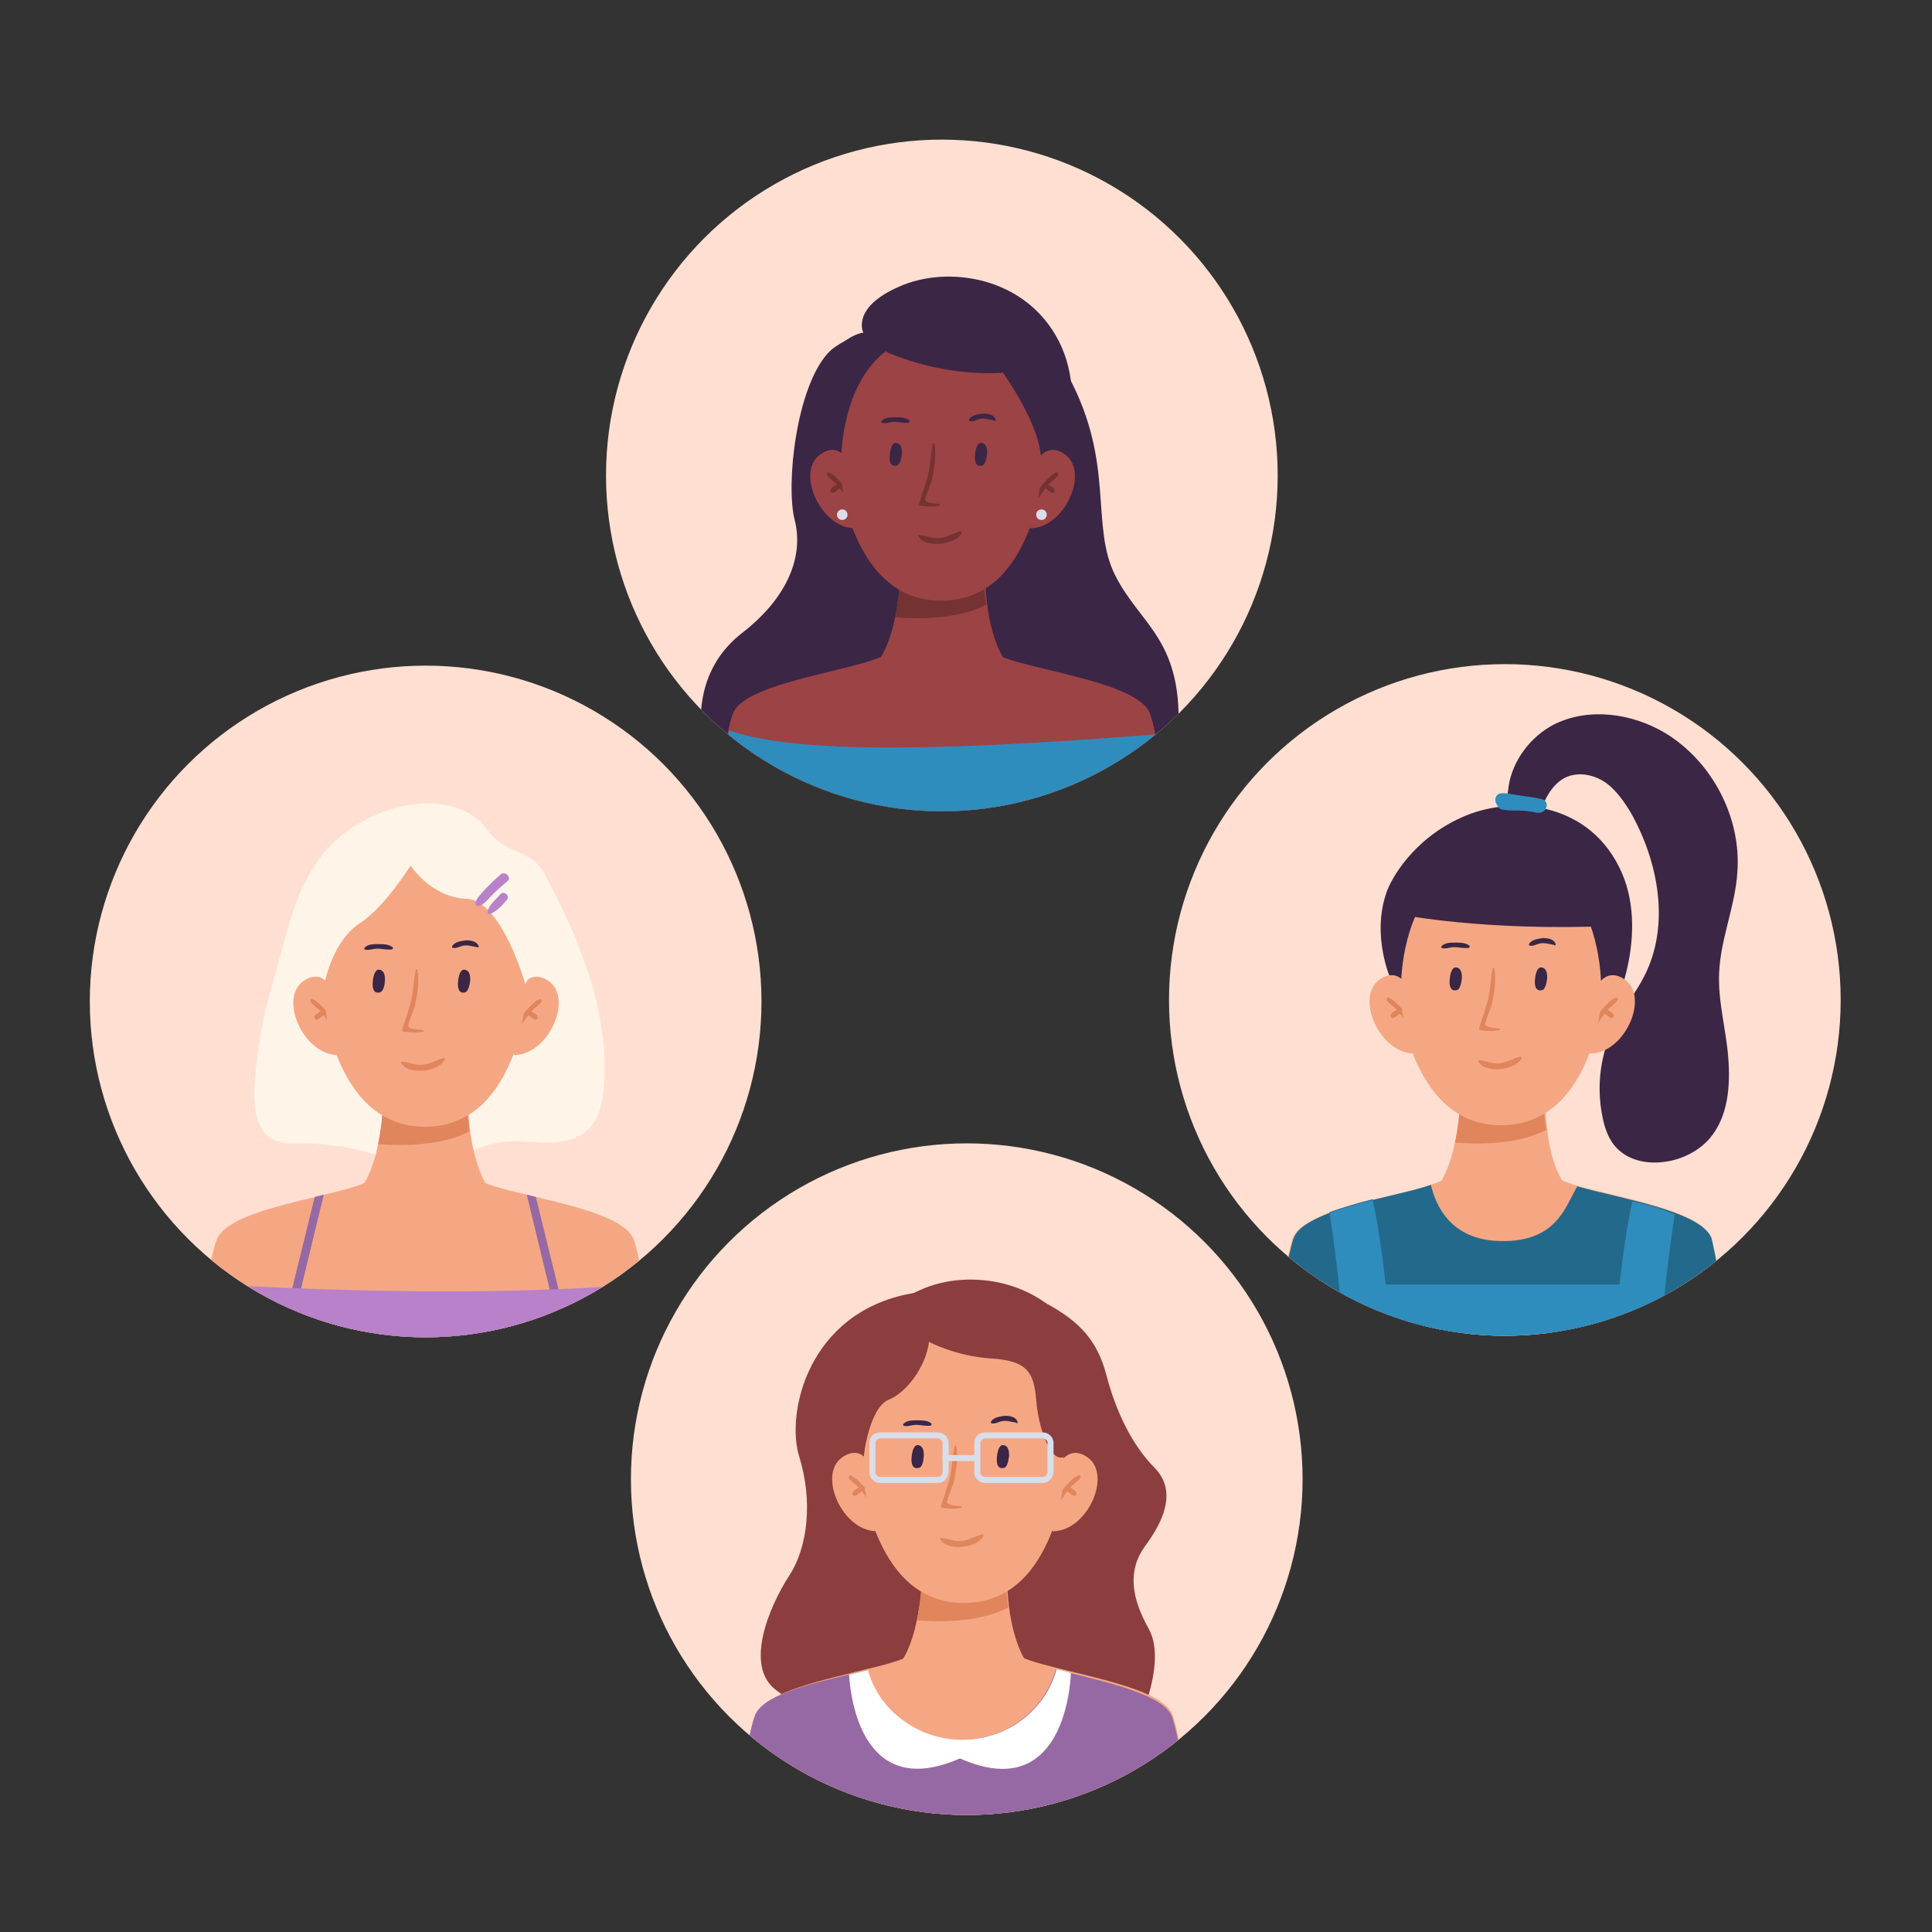 <?xml version="1.0" encoding="utf-8"?>
<!-- Generator: Adobe Illustrator 25.2.0, SVG Export Plug-In . SVG Version: 6.00 Build 0)  -->
<svg version="1.1" id="Layer_1" xmlns="http://www.w3.org/2000/svg" xmlns:xlink="http://www.w3.org/1999/xlink" x="0px" y="0px"
	 viewBox="0 0 256 256" style="enable-background:new 0 0 256 256;" xml:space="preserve">
<rect x="0" y="0" width="256" height="256" fill="#333333" stroke="none"/>
<style type="text/css">
	.st0{clip-path:url(#SVGID_2_);fill:#FFDFD1;}
	.st1{clip-path:url(#SVGID_2_);}
	.st2{fill:#3B2645;}
	.st3{fill:#9C4345;}
	.st4{fill:#753233;}
	.st5{fill:#2F8DBD;}
	.st6{fill:#DADEEA;}
	.st7{clip-path:url(#SVGID_4_);fill:#FFDFD1;}
	.st8{clip-path:url(#SVGID_4_);}
	.st9{fill:#F5A784;}
	.st10{fill:#E0855C;}
	.st11{fill:#23698C;}
	.st12{clip-path:url(#SVGID_6_);fill:#FFDFD1;}
	.st13{clip-path:url(#SVGID_6_);}
	.st14{fill:#FFF4E8;}
	.st15{fill:#9669A4;}
	.st16{fill:#B881C9;}
	.st17{clip-path:url(#SVGID_8_);fill:#FFDFD1;}
	.st18{clip-path:url(#SVGID_8_);}
	.st19{fill:#8C3D3D;}
	.st20{fill:#FFFFFF;}
</style>
<g>
	<g>
		<defs>
			<circle id="SVGID_1_" cx="124.8" cy="63" r="44.5"/>
		</defs>
		<clipPath id="SVGID_2_">
			<use xlink:href="#SVGID_1_"  style="overflow:visible;"/>
		</clipPath>
		<circle class="st0" cx="124.8" cy="63" r="44.5"/>
		<g class="st1">
			<path class="st2" d="M95.2,105.9c0,0-7-14.1,3.1-22c6.2-4.8,8.2-10.3,7-15s0.2-17.5,4.4-22.1c4.2-4.6,25.8-8.4,31.9,3.1
				c6.2,11.6,2.8,19.7,6.2,26.4c3.4,6.7,9.1,8.5,8.3,21.3c-0.9,12.8-11.9,21.4-13.7,21.1c-1.8-0.2-30.9-3.1-33.1-4.3
				C107.2,113.3,95.2,105.9,95.2,105.9z"/>
			<path class="st2" d="M110.1,60.2c0,0-2.6-5.7-0.6-11.5c0.6-1.8,1.9-3.4,3.6-4.2c0.4-0.2,0.9-0.4,1.3-0.4c0,0-1.7-3.3,4.7-6.1
				c6.4-2.9,16.8-1.4,21.2,7.2c4.4,8.6-0.6,19.9-2.3,21.6C136.4,68.5,113.4,67.4,110.1,60.2z"/>
			<path class="st3" d="M156.6,120.6H92.9c0,0,2-16.7,3.6-23.8c0.2-0.9,0.4-1.7,0.6-2.2c1.6-4.6,19.3-6,20.9-8.4h13.5
				c1.6,2.3,19.3,3.7,20.9,8.4c0.2,0.6,0.5,1.6,0.7,2.8C154.7,104.7,156.6,120.6,156.6,120.6z"/>
			<path class="st3" d="M132.9,87.1l-8.1,4.1l-8.1-4.1c0,0,1.2-1.7,1.9-5.3c0.4-1.9,0.7-4.2,0.7-7.1h11.2c0,2.1,0.1,3.9,0.3,5.4
				C131.4,84.8,132.9,87.1,132.9,87.1z"/>
			<path class="st4" d="M130.7,80.1c-3.9,2.1-9.6,1.9-12.1,1.7c0.4-1.9,0.7-4.2,0.7-7.1h11.2C130.3,76.8,130.4,78.6,130.7,80.1z"/>
			<path class="st3" d="M113.3,63.1c0,0-1.3-5.2-4.6-2.9c-3.3,2.3,0,9.8,4.6,9.8C113.3,70,114.5,64.9,113.3,63.1z"/>
			<path class="st4" d="M109.8,62.6c0.6,0.2,1.2,0.9,1.7,1.4c0.4,0.5,1,1.2,1.1,1.8c0.1,0.2-0.2,0.3-0.4,0.2
				c-0.3-0.4-0.6-0.9-0.9-1.3c-0.3,0.2-0.6,0.5-0.9,0.6c-0.3,0.1-0.4-0.3-0.3-0.5c0.2-0.3,0.5-0.4,0.8-0.6c-0.4-0.4-1-0.8-1.3-1.2
				C109.5,62.8,109.6,62.6,109.8,62.6z"/>
			<path class="st3" d="M136.5,63.1c0,0,1.3-5.2,4.6-2.9s0,9.8-4.6,9.8C136.5,70,135.3,64.9,136.5,63.1z"/>
			<path class="st4" d="M140,62.6c-0.6,0.2-1.2,0.9-1.7,1.4c-0.4,0.5-1,1.2-1.1,1.8c-0.1,0.2,0.2,0.3,0.4,0.2
				c0.3-0.4,0.6-0.9,0.9-1.3c0.3,0.2,0.6,0.5,0.9,0.6c0.3,0.1,0.4-0.3,0.3-0.5c-0.2-0.3-0.5-0.4-0.8-0.6c0.4-0.4,1-0.8,1.3-1.2
				C140.3,62.8,140.2,62.6,140,62.6z"/>
			<path class="st3" d="M137.4,56.2c-2.7-13-12.7-12.1-12.7-12.1s-10-0.9-12.7,12.1c-1,4.8-0.7,9.9,1.2,14.4c1.8,4.3,5.1,9,11.5,9
				c6.4,0,9.7-4.6,11.5-9C138.1,66,138.4,61,137.4,56.2z"/>
			<path class="st2" d="M118.8,61.7c0,0-1.1,0.4-0.9-1.5c0.2-1.8,0.9-1.5,0.9-1.5s0.8,0,0.7,1.5C119.3,61.7,118.8,61.7,118.8,61.7z"
				/>
			<path class="st2" d="M130.1,61.7c0,0-1.1,0.4-0.9-1.5c0.2-1.8,0.9-1.5,0.9-1.5s0.8,0,0.7,1.5C130.6,61.7,130.1,61.7,130.1,61.7z"
				/>
			<path class="st4" d="M127.2,70.4c-1,0.3-1.7,0.8-2.8,0.9c-0.9,0.1-1.7-0.4-2.6-0.4c-0.1,0-0.2,0.1-0.1,0.2c1,1.6,4.8,1.1,5.7-0.4
				C127.5,70.5,127.4,70.4,127.2,70.4z"/>
			<path class="st2" d="M120.5,55.7c-0.5-0.4-1.3-0.4-1.9-0.4c-0.6,0-1.4,0-1.8,0.5c-0.1,0.1,0,0.1,0,0.2c0.5,0.2,1.1-0.1,1.7-0.1
				c0.6,0,1.3,0.2,1.9,0.1C120.5,56,120.6,55.8,120.5,55.7z"/>
			<path class="st2" d="M131.9,55.5c-0.3-0.6-1-0.7-1.7-0.7c-0.6,0.1-1.5,0.2-1.8,0.8c0,0.1,0,0.2,0.1,0.2c0.5,0.1,0.9-0.2,1.4-0.3
				c0.6-0.1,1.2,0.1,1.8,0.2C131.9,55.9,132,55.7,131.9,55.5z"/>
			<path class="st4" d="M124.5,66.8c-0.5-0.1-1.7-0.1-1.9-0.5c-0.1-0.3,0.8-2.3,0.9-2.8c0.3-1.5,0.6-3.2,0.3-4.7
				c0-0.1-0.2-0.1-0.2,0c-0.3,1.3-0.3,2.7-0.6,4c-0.3,1.3-0.8,2.6-1.2,3.9c-0.1,0.2,0.1,0.3,0.2,0.3c0.9,0.1,1.5,0.2,2.4,0
				C124.6,67,124.6,66.8,124.5,66.8z"/>
			<path class="st2" d="M117.4,46.6c0,0,6.8,3.3,15.5,2.8c0,0,4.5,6.2,5,10.8c0,0,3-5.5-0.8-12.4C133.4,41,119.1,39,117.4,46.6z"/>
			<path class="st5" d="M156.6,120.6H92.9c0,0,0.1-1.2,0.4-3.2c0-0.3,0.1-0.6,0.1-1c0-0.1,0-0.3,0.1-0.4c0-0.3,0.1-0.7,0.1-1
				c0.2-1.3,0.4-2.7,0.6-4.2l0.2-1c0-0.2,0-0.3,0.1-0.5c0.1-0.4,0.1-0.8,0.2-1.2c0.2-1.3,0.4-2.7,0.6-4c0.1-0.5,0.2-1,0.2-1.5
				c0.1-0.4,0.1-0.7,0.2-1c0.3-1.8,0.6-3.5,0.9-4.8c8,2.7,24,3.1,56.6,0.5c0.2,1,0.4,2.2,0.7,3.5c0.1,0.5,0.2,1,0.3,1.6
				c0,0.1,0,0.2,0,0.3c0.1,0.6,0.2,1.1,0.3,1.7c0.2,1,0.3,2,0.4,3c0.1,0.6,0.2,1.3,0.3,1.9c0,0.1,0,0.1,0,0.1
				c0.1,0.6,0.2,1.2,0.2,1.7c0.2,1.1,0.3,2.2,0.4,3.2c0.1,0.5,0.1,1,0.2,1.5c0,0.2,0.1,0.4,0.1,0.5c0.1,0.5,0.1,0.9,0.2,1.3
				C156.5,119.4,156.6,120.6,156.6,120.6z"/>
			<circle class="st6" cx="111.6" cy="68.2" r="0.7"/>
			<path class="st6" d="M137.3,68.2c0-0.4,0.3-0.7,0.7-0.7c0.4,0,0.7,0.3,0.7,0.7c0,0.4-0.3,0.7-0.7,0.7
				C137.6,68.9,137.3,68.6,137.3,68.2z"/>
		</g>
	</g>
	<g>
		<defs>
			<circle id="SVGID_3_" cx="199.4" cy="132.5" r="44.5"/>
		</defs>
		<clipPath id="SVGID_4_">
			<use xlink:href="#SVGID_3_"  style="overflow:visible;"/>
		</clipPath>
		<circle class="st7" cx="199.4" cy="132.5" r="44.5"/>
		<g class="st8">
			<path class="st2" d="M205.9,96c4.6-2.3,10.3-1.5,14.7,1.1c6.3,3.8,10.2,11.3,9.6,18.6c-0.3,4.4-2.2,8.7-2.4,13.1
				c-0.2,3.8,0.9,7.5,1.2,11.3s0,7.9-2.5,10.8c-1.6,1.8-4,2.9-6.4,3.1c-2.1,0.2-4.3-0.3-5.8-1.8c-1.2-1.2-1.7-2.8-2-4.4
				c-0.8-4.1-0.2-8.5,1.8-12.2c1.1-2.2,2.7-4.1,3.8-6.3c3.4-6.7,1.9-15-1.8-21.6c-0.9-1.5-1.9-2.9-3.2-3.9c-1.4-1-3.2-1.5-4.9-1
				c-2.2,0.7-3.3,3-4.1,5.2c-0.2,0.7-0.5,1.4-0.9,2c-1.2,1.5-2.9,0.5-3.2-1.1c-0.3-1.3-0.1-3.4,0.1-4.7
				C200.4,100.8,202.8,97.6,205.9,96z"/>
			<path class="st2" d="M184.3,129.8c0,0-2.6-5.7-0.6-11.5c0.6-1.8,3.5-7.1,10-10c6.4-2.9,16.4-2.2,20.8,6.5
				c4.4,8.6-0.6,19.9-2.3,21.6C210.6,138,187.6,137,184.3,129.8z"/>
			<path class="st9" d="M230.8,190.1h-63.7c0,0,0.8-6.8,1.8-13.5c0.8-5.2,1.7-10.4,2.4-12.5c0.5-1.4,2.3-2.4,4.8-3.4
				c1.7-0.6,3.7-1.2,5.7-1.7c2.8-0.7,5.7-1.3,7.7-2c1.4-0.4,2.4-0.9,2.8-1.4h13.5c0.4,0.5,1.5,1,3.1,1.5c5.6,1.6,16.5,3.3,17.8,6.9
				c0.7,2,1.6,7.2,2.4,12.5C230,183.4,230.8,190.1,230.8,190.1z"/>
			<path class="st9" d="M207.1,156.6l-8.1,4.1l-8.1-4.1c0,0,1.2-1.7,1.9-5.3c0.4-1.9,0.7-4.2,0.7-7.1h11.2c0,2.1,0.1,3.9,0.3,5.4
				C205.5,154.4,207.1,156.6,207.1,156.6z"/>
			<path class="st10" d="M204.9,149.7c-3.9,2.1-9.6,1.9-12.1,1.7c0.4-1.9,0.7-4.2,0.7-7.1h11.2C204.5,146.3,204.6,148.1,204.9,149.7
				z"/>
			<path class="st9" d="M187.4,132.7c0,0-1.3-5.2-4.6-2.9c-3.3,2.3,0,9.8,4.6,9.8C187.5,139.6,188.7,134.5,187.4,132.7z"/>
			<path class="st10" d="M184,132.2c0.6,0.2,1.2,0.9,1.7,1.4c0.4,0.5,1,1.2,1.1,1.8c0.1,0.2-0.2,0.3-0.4,0.2
				c-0.3-0.4-0.6-0.9-0.9-1.3c-0.3,0.2-0.6,0.5-0.9,0.6c-0.3,0.1-0.4-0.3-0.3-0.5c0.2-0.3,0.5-0.4,0.8-0.6c-0.4-0.4-1-0.8-1.3-1.2
				C183.6,132.3,183.8,132.1,184,132.2z"/>
			<path class="st9" d="M210.7,132.7c0,0,1.3-5.2,4.6-2.9c3.3,2.3,0,9.8-4.6,9.8C210.7,139.6,209.5,134.5,210.7,132.7z"/>
			<path class="st10" d="M214.1,132.2c-0.6,0.2-1.2,0.9-1.7,1.4c-0.4,0.5-1,1.2-1.1,1.8c-0.1,0.2,0.2,0.3,0.4,0.2
				c0.3-0.4,0.6-0.9,0.9-1.3c0.3,0.2,0.6,0.5,0.9,0.6c0.3,0.1,0.4-0.3,0.3-0.5c-0.2-0.3-0.5-0.4-0.8-0.6c0.4-0.4,1-0.8,1.3-1.2
				C214.5,132.3,214.3,132.1,214.1,132.2z"/>
			<path class="st9" d="M211.6,125.7c-2.7-13-12.7-12.1-12.7-12.1s-10-0.9-12.7,12.1c-1,4.8-0.7,9.9,1.2,14.4c1.8,4.3,5.1,9,11.5,9
				c6.4,0,9.7-4.6,11.5-9C212.3,135.6,212.6,130.5,211.6,125.7z"/>
			<path class="st2" d="M193,131.2c0,0-1.1,0.4-0.9-1.5c0.2-1.8,0.9-1.5,0.9-1.5s0.8,0,0.7,1.5C193.5,131.3,193,131.2,193,131.2z"/>
			<path class="st2" d="M204.3,131.2c0,0-1.1,0.4-0.9-1.5c0.2-1.8,0.9-1.5,0.9-1.5s0.8,0,0.7,1.5
				C204.8,131.3,204.3,131.2,204.3,131.2z"/>
			<path class="st10" d="M201.4,140c-1,0.3-1.7,0.8-2.8,0.9c-0.9,0.1-1.7-0.4-2.6-0.4c-0.1,0-0.2,0.1-0.1,0.2c1,1.6,4.8,1.1,5.7-0.4
				C201.7,140.1,201.5,139.9,201.4,140z"/>
			<path class="st2" d="M194.7,125.3c-0.5-0.4-1.3-0.4-1.9-0.4c-0.6,0-1.4,0-1.8,0.5c-0.1,0.1,0,0.1,0,0.2c0.5,0.2,1.1-0.1,1.7-0.1
				c0.6,0,1.3,0.2,1.9,0.1C194.7,125.6,194.8,125.4,194.7,125.3z"/>
			<path class="st2" d="M206.1,125c-0.3-0.6-1-0.7-1.7-0.7c-0.6,0.1-1.5,0.2-1.8,0.8c0,0.1,0,0.2,0.1,0.2c0.5,0.1,0.9-0.2,1.4-0.3
				c0.6-0.1,1.2,0.1,1.8,0.2C206,125.4,206.2,125.2,206.1,125z"/>
			<path class="st10" d="M198.7,136.3c-0.5-0.1-1.7-0.1-1.9-0.5c-0.1-0.3,0.8-2.3,0.9-2.8c0.3-1.5,0.6-3.2,0.3-4.7
				c0-0.1-0.2-0.1-0.2,0c-0.3,1.3-0.3,2.7-0.6,4c-0.3,1.3-0.8,2.6-1.2,3.9c-0.1,0.2,0.1,0.3,0.2,0.3c0.9,0.1,1.5,0.2,2.4,0
				C198.8,136.6,198.8,136.4,198.7,136.3z"/>
			<path class="st11" d="M229,176.6h-60c0.8-5.2,1.7-10.4,2.4-12.5c0.5-1.4,2.3-2.4,4.8-3.4c0,0,0-0.1,0-0.1
				c1.7-0.6,3.7-1.2,5.7-1.7c0,0,0,0,0,0.1c2.8-0.7,5.7-1.3,7.7-2c0.7,3,2.7,6.9,8.3,7.4c8.4,0.6,9.5-4.6,11.1-7.2
				c5.6,1.6,16.5,3.3,17.8,6.9C227.3,166.2,228.2,171.4,229,176.6z"/>
			<path class="st5" d="M221.9,160.9c-0.3,2.2-1.2,7.9-1.8,15.7c-0.3,4-0.6,8.6-0.7,13.5h-40.7c-0.1-4.9-0.4-9.5-0.7-13.5
				c-0.6-7.9-1.5-13.7-1.8-15.8c0,0,0-0.1,0-0.1c1.7-0.6,3.7-1.2,5.7-1.7c0,0,0,0,0,0.1c1,4.3,1.7,11.1,1.7,11.1h31
				c0,0,0.7-6.7,1.7-11C218.2,159.6,220.2,160.2,221.9,160.9z"/>
			<path class="st5" d="M204.3,105.9c-1.2-0.3-2.4-0.4-3.6-0.6c-0.5-0.1-1-0.2-1.6-0.2c-1,0-1.2,1-0.7,1.6c0.1,0.2,0.2,0.4,0.4,0.5
				c0.7,0.2,1.5,0.2,2.3,0.2c0.9,0,1.7,0.1,2.6,0.3C204.9,107.9,205.5,106.2,204.3,105.9z"/>
			<path class="st2" d="M185.7,121.2c0,0,11,2.2,27.6,1.5c0,0-4.4-8.3-13-10.9C191.7,109.3,185.7,121.2,185.7,121.2z"/>
		</g>
	</g>
	<g>
		<defs>
			<circle id="SVGID_5_" cx="56.4" cy="132.7" r="44.5"/>
		</defs>
		<clipPath id="SVGID_6_">
			<use xlink:href="#SVGID_5_"  style="overflow:visible;"/>
		</clipPath>
		<circle class="st12" cx="56.4" cy="132.7" r="44.5"/>
		<g class="st13">
			<path class="st14" d="M33.7,144.2c-0.1,2.6,0.2,5.6,2.5,6.8c1.1,0.6,2.4,0.5,3.6,0.5c2.5,0,5,0.3,7.4,0.8
				c3.1,0.7,6.7,2.3,9.8,1.9c3.4-0.5,6.4-2.5,9.8-2.9c1.9-0.2,3.9,0.1,5.8,0.1c1.9,0,4-0.4,5.4-1.8c1.4-1.4,1.8-3.4,2-5.3
				c0.5-5.7-0.6-11.4-2.5-16.7c-1.4-4.1-3.3-7.9-5.3-11.7c-1.8-3.5-5.2-2.6-7.5-5.8c-4.7-6.6-17.1-3.6-22.4,3.7
				c-2.2,3-3.4,6.5-4.4,10c-0.9,3.3-1.8,6.6-2.7,9.9C34.4,137.2,33.9,140.7,33.7,144.2z"/>
			<path class="st9" d="M88.1,190.3H24.5c0,0,2.5-21.4,4.2-26c1-2.8,7.6-4.4,13.1-5.7c0.4-0.1,0.8-0.2,1.2-0.3
				c3.3-0.8,6-1.5,6.6-2.4H63c0.6,0.9,3.4,1.6,6.8,2.4c0.4,0.1,0.8,0.2,1.2,0.3c5.5,1.3,12,2.9,13,5.7
				C85.6,169,88.1,190.3,88.1,190.3z"/>
			<path class="st9" d="M64.4,156.9l-8.1,4.1l-8.1-4.1c0,0,1.2-1.7,1.9-5.3c0.4-1.9,0.7-4.2,0.7-7.1h11.2c0,2.1,0.1,3.9,0.3,5.4
				C62.9,154.6,64.4,156.9,64.4,156.9z"/>
			<path class="st10" d="M62.2,149.9c-3.9,2.1-9.6,1.9-12.1,1.7c0.4-1.9,0.7-4.2,0.7-7.1h11.2C61.8,146.5,62,148.3,62.2,149.9z"/>
			<path class="st9" d="M44.8,132.9c0,0-1.3-5.2-4.6-2.9c-3.3,2.3,0,9.8,4.6,9.8C44.8,139.8,46,134.7,44.8,132.9z"/>
			<path class="st10" d="M41.4,132.4c0.6,0.2,1.2,0.9,1.7,1.4c0.4,0.5,1,1.2,1.1,1.8c0.1,0.2-0.2,0.3-0.4,0.2
				c-0.3-0.4-0.6-0.9-0.9-1.3c-0.3,0.2-0.6,0.5-0.9,0.6c-0.3,0.1-0.4-0.3-0.3-0.5c0.2-0.3,0.5-0.4,0.8-0.6c-0.4-0.4-1-0.8-1.3-1.2
				C41,132.5,41.2,132.3,41.4,132.4z"/>
			<path class="st9" d="M68.1,132.9c0,0,1.3-5.2,4.6-2.9c3.3,2.3,0,9.8-4.6,9.8C68,139.8,66.8,134.7,68.1,132.9z"/>
			<path class="st10" d="M71.5,132.4c-0.6,0.2-1.2,0.9-1.7,1.4c-0.4,0.5-1,1.2-1.1,1.8c-0.1,0.2,0.2,0.3,0.4,0.2
				c0.3-0.4,0.6-0.9,0.9-1.3c0.3,0.2,0.6,0.5,0.9,0.6c0.3,0.1,0.4-0.3,0.3-0.5c-0.2-0.3-0.5-0.4-0.8-0.6c0.4-0.4,1-0.8,1.3-1.2
				C71.9,132.5,71.7,132.3,71.5,132.4z"/>
			<path class="st9" d="M69,125.9c-2.7-13-12.7-12.1-12.7-12.1s-10-0.9-12.7,12.1c-1,4.8-0.7,9.9,1.2,14.4c1.8,4.3,5.1,9,11.5,9
				c6.4,0,9.7-4.6,11.5-9C69.7,135.8,70,130.8,69,125.9z"/>
			<path class="st2" d="M50.3,131.5c0,0-1.1,0.4-0.9-1.5c0.2-1.8,0.9-1.5,0.9-1.5s0.8,0,0.7,1.5C50.9,131.5,50.3,131.5,50.3,131.5z"
				/>
			<path class="st2" d="M61.6,131.5c0,0-1.1,0.4-0.9-1.5c0.2-1.8,0.9-1.5,0.9-1.5s0.8,0,0.7,1.5C62.1,131.5,61.6,131.5,61.6,131.5z"
				/>
			<path class="st10" d="M58.7,140.2c-1,0.3-1.7,0.8-2.8,0.9c-0.9,0.1-1.7-0.4-2.6-0.4c-0.1,0-0.2,0.1-0.1,0.2
				c1,1.6,4.8,1.1,5.7-0.4C59,140.3,58.9,140.1,58.7,140.2z"/>
			<path class="st2" d="M52,125.5c-0.5-0.4-1.3-0.4-1.9-0.4c-0.6,0-1.4,0-1.8,0.5c-0.1,0.1,0,0.1,0,0.2c0.5,0.2,1.1-0.1,1.7-0.1
				c0.6,0,1.3,0.2,1.9,0.1C52,125.8,52.2,125.6,52,125.5z"/>
			<path class="st2" d="M63.4,125.3c-0.3-0.6-1-0.7-1.7-0.7c-0.6,0.1-1.5,0.2-1.8,0.8c0,0.1,0,0.2,0.1,0.2c0.5,0.1,0.9-0.2,1.4-0.3
				c0.6-0.1,1.2,0.1,1.8,0.2C63.4,125.6,63.5,125.4,63.4,125.3z"/>
			<path class="st10" d="M56,136.5c-0.5-0.1-1.7-0.1-1.9-0.5c-0.1-0.3,0.8-2.3,0.9-2.8c0.3-1.5,0.6-3.2,0.3-4.7c0-0.1-0.2-0.1-0.2,0
				c-0.3,1.3-0.3,2.7-0.6,4c-0.3,1.3-0.8,2.6-1.2,3.9c-0.1,0.2,0.1,0.3,0.2,0.3c0.9,0.1,1.5,0.2,2.4,0
				C56.2,136.8,56.2,136.6,56,136.5z"/>
			<path class="st15" d="M78.8,190.3H34.3c-2.4-7.3,1.2-13.8,1.2-13.8h1.8l4.4-17.9c0.4-0.1,0.8-0.2,1.2-0.3l-4.4,18.2h35.7
				l-4.4-18.2c0.4,0.1,0.8,0.2,1.2,0.3l4.4,17.9h2.2C79.9,182.6,79.6,187.5,78.8,190.3z"/>
			<path class="st14" d="M43.1,129.9c0,0,1.1-5.3,4.5-7.5c3.4-2.2,6.8-7.7,6.8-7.7s2.7,4.2,7.4,4.4c4.7,0.2,7.8,11.3,7.8,11.3
				l3.2-5.8l-8.3-12.4H53.2l-10.1,4.7C43.1,116.9,40.9,127.8,43.1,129.9z"/>
			<path class="st16" d="M26.1,170c0,0,33.6,2.5,60.6,0c0,0,1.2,8,1.4,12c0,0-41.6,3.4-63.6-0.9L26.1,170z"/>
			<path class="st16" d="M66.3,115.9c-0.7,0.6-1.3,1.2-1.9,1.8c-0.5,0.6-1.2,1.2-1.4,1.9c-0.1,0.3,0.3,0.6,0.6,0.4
				c0.7-0.3,1.2-1,1.8-1.6c0.6-0.6,1.2-1.1,1.9-1.7C67.8,116.3,66.9,115.3,66.3,115.9z"/>
			<path class="st16" d="M66.3,118.5c-0.6,0.7-1.5,1.4-1.7,2.3c0,0.2,0.1,0.4,0.3,0.3c0.9-0.3,1.6-1.1,2.2-1.8
				C67.7,118.8,66.8,117.9,66.3,118.5z"/>
		</g>
	</g>
	<g>
		<defs>
			<circle id="SVGID_7_" cx="128.1" cy="196" r="44.5"/>
		</defs>
		<clipPath id="SVGID_8_">
			<use xlink:href="#SVGID_7_"  style="overflow:visible;"/>
		</clipPath>
		<circle class="st17" cx="128.1" cy="196" r="44.5"/>
		<g class="st18">
			<path class="st19" d="M105.9,193c1.8,5.8,1.2,12-1.4,15.9c-2.5,3.9-6,11.9-1.6,15.1c4.4,3.1,10.6,10.6,10.6,10.6l28.6-3.5l9.2-4
				c0,0,3.2-7.2,0.9-11.3c-2.3-4.1-2.8-7.7-0.5-10.9c2.3-3.1,4.4-7.2,1.3-10.4c-3.1-3.1-5.2-7.7-6.4-12.3c-1.2-4.6-3.6-7.1-7.8-9.4
				c-4.2-2.3-15.3-1.9-18.1-1.4C107.1,173.9,104.1,187.2,105.9,193z"/>
			<path class="st19" d="M113,193.1c0,0-2.6-5.7-0.6-11.5c0.6-1.8,1.9-3.4,3.6-4.2c0.4-0.2,0.9-0.4,1.3-0.4c0,0-1.7-3.3,4.7-6.1
				c6.4-2.9,16.8-1.4,21.2,7.2c4.4,8.6-0.6,19.9-2.3,21.6C139.3,201.3,116.3,200.3,113,193.1z"/>
			<path class="st9" d="M159.5,253.4H95.9c0,0,0.5-4.6,1.3-10c0.9-6.2,2-13.6,2.9-16.1c1.1-3.1,9.1-4.7,15-6.2
				c3-0.7,5.4-1.4,5.9-2.2h13.5c0.5,0.8,2.7,1.4,5.5,2.1c5.8,1.5,14.3,3.1,15.4,6.3c0.9,2.5,2,9.8,2.9,16.1
				C159,248.9,159.5,253.4,159.5,253.4z"/>
			<path class="st9" d="M135.8,219.9l-8.1,4.1l-8.1-4.1c0,0,1.2-1.7,1.9-5.3c0.4-1.9,0.7-4.2,0.7-7.1h11.2c0,2.1,0.1,3.9,0.3,5.4
				C134.3,217.7,135.8,219.9,135.8,219.9z"/>
			<path class="st10" d="M133.6,213c-3.9,2.1-9.6,1.9-12.1,1.7c0.4-1.9,0.7-4.2,0.7-7.1h11.2C133.2,209.6,133.4,211.4,133.6,213z"/>
			<path class="st9" d="M116.2,196c0,0-1.3-5.2-4.6-2.9c-3.3,2.3,0,9.8,4.6,9.8C116.2,202.9,117.4,197.8,116.2,196z"/>
			<path class="st10" d="M112.7,195.5c0.6,0.2,1.2,0.9,1.7,1.4c0.4,0.5,1,1.2,1.1,1.8c0.1,0.2-0.2,0.3-0.4,0.2
				c-0.3-0.4-0.6-0.9-0.9-1.3c-0.3,0.2-0.6,0.5-0.9,0.6c-0.3,0.1-0.4-0.3-0.3-0.5c0.2-0.3,0.5-0.4,0.8-0.6c-0.4-0.4-1-0.8-1.3-1.2
				C112.4,195.6,112.6,195.4,112.7,195.5z"/>
			<path class="st9" d="M139.5,196c0,0,1.3-5.2,4.6-2.9c3.3,2.3,0,9.8-4.6,9.8C139.4,202.9,138.2,197.8,139.5,196z"/>
			<path class="st10" d="M142.9,195.5c-0.6,0.2-1.2,0.9-1.7,1.4c-0.4,0.5-1,1.2-1.1,1.8c-0.1,0.2,0.2,0.3,0.4,0.2
				c0.3-0.4,0.6-0.9,0.9-1.3c0.3,0.2,0.6,0.5,0.9,0.6c0.3,0.1,0.4-0.3,0.3-0.5c-0.2-0.3-0.5-0.4-0.8-0.6c0.4-0.4,1-0.8,1.3-1.2
				C143.3,195.6,143.1,195.4,142.9,195.5z"/>
			<path class="st9" d="M140.4,189c-2.7-13-12.7-12.1-12.7-12.1s-10-0.9-12.7,12.1c-1,4.8-0.7,9.9,1.2,14.4c1.8,4.3,5.1,9,11.5,9
				c6.4,0,9.7-4.6,11.5-9C141.1,198.9,141.4,193.8,140.4,189z"/>
			<path class="st2" d="M121.7,194.5c0,0-1.1,0.4-0.9-1.5c0.2-1.8,0.9-1.5,0.9-1.5s0.8,0,0.7,1.5
				C122.3,194.6,121.7,194.5,121.7,194.5z"/>
			<path class="st2" d="M133,194.5c0,0-1.1,0.4-0.9-1.5c0.2-1.8,0.9-1.5,0.9-1.5s0.8,0,0.7,1.5C133.5,194.6,133,194.5,133,194.5z"/>
			<path class="st10" d="M130.1,203.3c-1,0.3-1.7,0.8-2.8,0.9c-0.9,0.1-1.7-0.4-2.6-0.4c-0.1,0-0.2,0.1-0.1,0.2
				c1,1.6,4.8,1.1,5.7-0.4C130.4,203.4,130.3,203.2,130.1,203.3z"/>
			<path class="st2" d="M123.4,188.6c-0.5-0.4-1.3-0.4-1.9-0.4c-0.6,0-1.4,0-1.8,0.5c-0.1,0.1,0,0.1,0,0.2c0.5,0.2,1.1-0.1,1.7-0.1
				c0.6,0,1.3,0.2,1.9,0.1C123.4,188.9,123.5,188.7,123.4,188.6z"/>
			<path class="st2" d="M134.8,188.3c-0.3-0.6-1-0.7-1.7-0.7c-0.6,0.1-1.5,0.2-1.8,0.8c0,0.1,0,0.2,0.1,0.2c0.5,0.1,0.9-0.2,1.4-0.3
				c0.6-0.1,1.2,0.1,1.8,0.2C134.8,188.7,134.9,188.5,134.8,188.3z"/>
			<path class="st10" d="M127.4,199.6c-0.5-0.1-1.7-0.1-1.9-0.5c-0.1-0.3,0.8-2.3,0.9-2.8c0.3-1.5,0.6-3.2,0.3-4.7
				c0-0.1-0.2-0.1-0.2,0c-0.3,1.3-0.3,2.7-0.6,4c-0.3,1.3-0.8,2.6-1.2,3.9c-0.1,0.2,0.1,0.3,0.2,0.3c0.9,0.1,1.5,0.2,2.4,0
				C127.5,199.9,127.5,199.7,127.4,199.6z"/>
			<path class="st19" d="M123.1,177.8c0,0,3.5,1.9,8.2,2.2c4.7,0.3,5.7,1.7,6,5.5c0.3,3.8,1.9,8.1,3.5,7.6c1.7-0.5,2.3-5.7,2.3-5.7
				l-5.2-10.4C137.9,176.9,123.8,171.4,123.1,177.8z"/>
			<path class="st19" d="M114.5,192.5c0,0,0.8-6,3.2-7c2.5-1,5-4.5,5.4-7.7c0.4-3.2-4.3-2.6-4.3-2.6l-6.3,10.9
				C112.5,186,110.8,189.8,114.5,192.5z"/>
			<path class="st15" d="M146.8,243.5c0,0,1.4,4.7,0.9,10h-40.5c-0.4-5.3,0.9-10,0.9-10h-11c0.9-6.2,2-13.6,2.9-16.1
				c0.9-2.7,7-4.2,12.4-5.5c0.9-0.2,1.7-0.4,2.5-0.6c0.8,2.8,2.4,4.9,4.2,6.3c4.8,3.9,11.8,3.9,16.6,0c1.8-1.5,3.4-3.5,4.2-6.4
				c0.6,0.2,1.3,0.3,2,0.5c5.6,1.4,12.4,3,13.4,5.8c0.9,2.5,2,9.8,2.9,16.1H146.8z"/>
			<g>
				<path class="st6" d="M124.3,196.5h-7.7c-0.7,0-1.4-0.6-1.4-1.4v-3.9c0-0.8,0.6-1.4,1.4-1.4h7.7c0.7,0,1.4,0.6,1.4,1.4v3.9
					C125.6,195.9,125,196.5,124.3,196.5z M116.6,190.6c-0.3,0-0.6,0.3-0.6,0.6v3.9c0,0.3,0.3,0.6,0.6,0.6h7.7c0.3,0,0.6-0.3,0.6-0.6
					v-3.9c0-0.3-0.3-0.6-0.6-0.6H116.6z"/>
				<path class="st6" d="M138.2,196.5h-7.7c-0.7,0-1.4-0.6-1.4-1.4v-3.9c0-0.8,0.6-1.4,1.4-1.4h7.7c0.7,0,1.4,0.6,1.4,1.4v3.9
					C139.5,195.9,138.9,196.5,138.2,196.5z M130.5,190.6c-0.3,0-0.6,0.3-0.6,0.6v3.9c0,0.3,0.3,0.6,0.6,0.6h7.7
					c0.3,0,0.6-0.3,0.6-0.6v-3.9c0-0.3-0.3-0.6-0.6-0.6H130.5z"/>
				<rect x="124.9" y="192.8" class="st6" width="4.6" height="0.8"/>
			</g>
			<path class="st20" d="M141.9,221.7c-0.1,2.5-1.4,17.2-14.7,11.3c-13,5.7-14.5-8.1-14.7-11.1c0.9-0.2,1.7-0.4,2.5-0.6
				c0.8,2.8,2.4,4.9,4.2,6.3c4.8,3.9,11.8,3.9,16.6,0c1.8-1.5,3.4-3.5,4.2-6.4C140.6,221.3,141.3,221.5,141.9,221.7z"/>
		</g>
	</g>
</g>
</svg>
